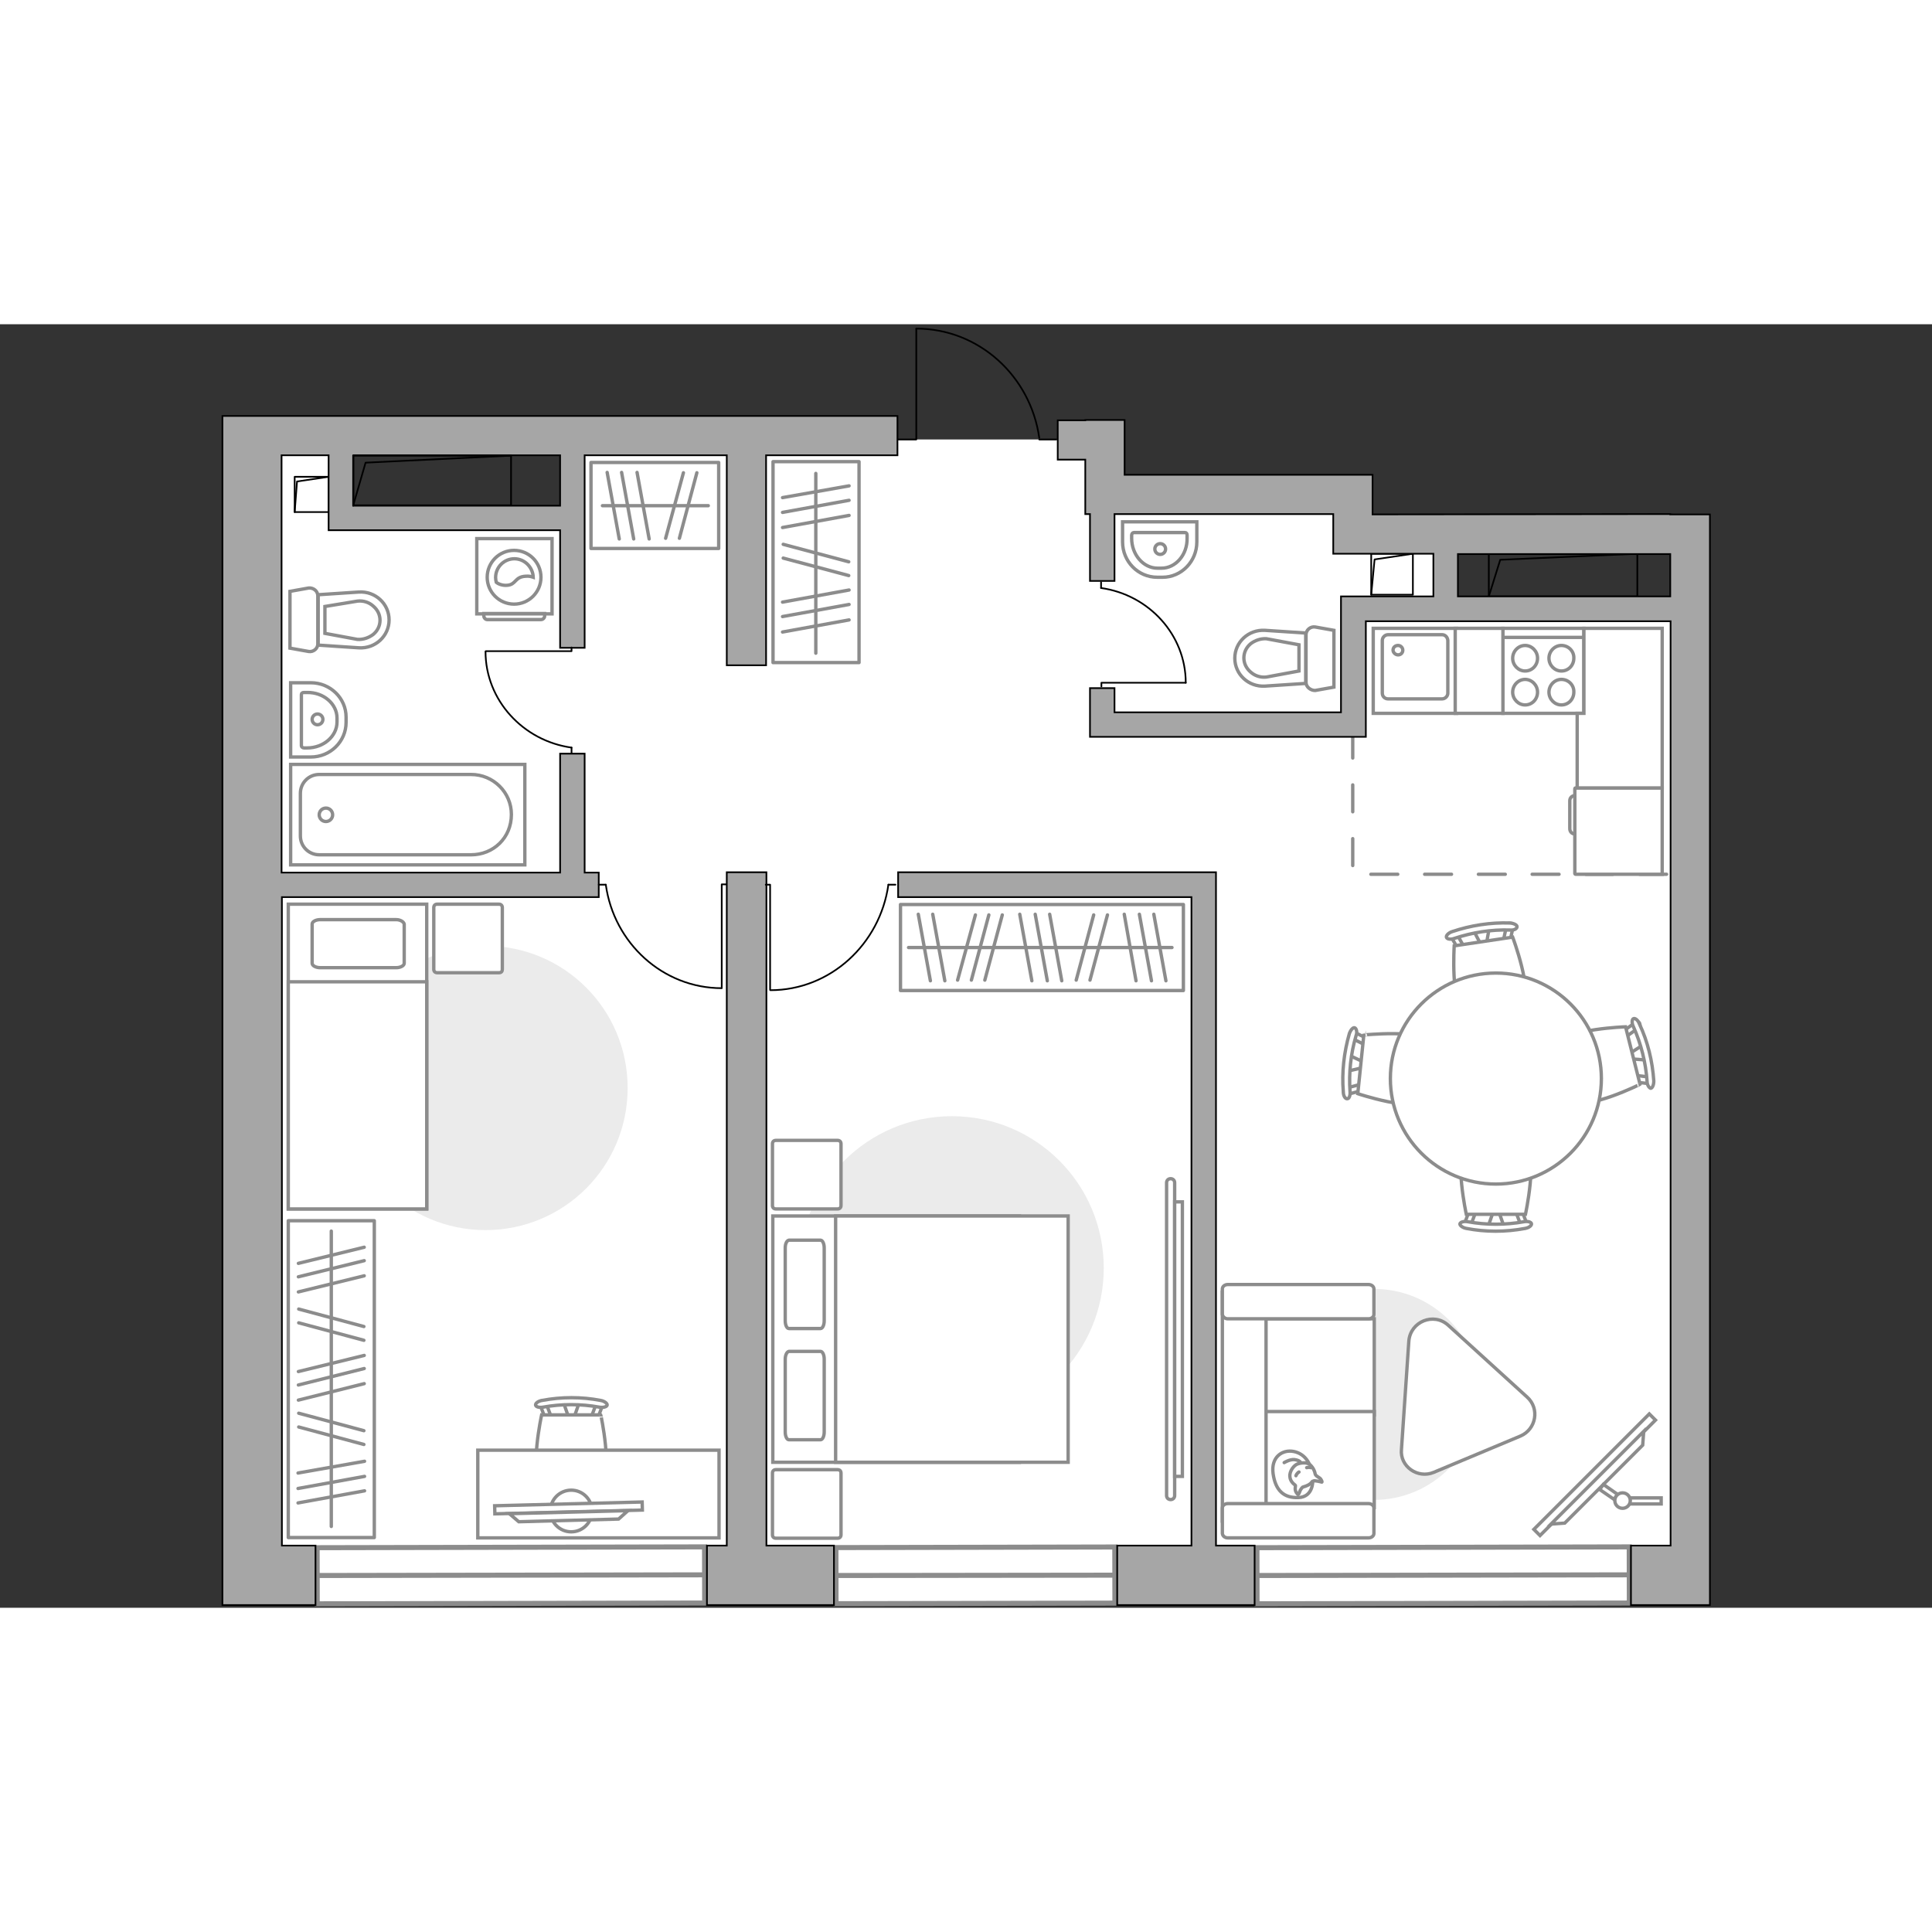 <?xml version="1.0" encoding="utf-8"?>
<!-- Generator: Adobe Illustrator 27.2.0, SVG Export Plug-In . SVG Version: 6.00 Build 0)  -->
<svg version="1.1" xmlns="http://www.w3.org/2000/svg" xmlns:xlink="http://www.w3.org/1999/xlink" x="0px" y="0px"
	 viewBox="0 0 575 382" style="enable-background:new 0 0 575 382;" xml:space="preserve" width="200" height="200">
<rect x="0" y="0" width="575" height="382" fill="#333333" stroke="none"/>
<style type="text/css">
	.st0{fill:#FFFFFF;}
	.st1{fill:#FFFFFF;stroke:#8C8C8C;stroke-width:1.5;stroke-linecap:round;stroke-miterlimit:10;}
	.st2{fill:none;stroke:#8C8C8C;stroke-linecap:round;stroke-linejoin:round;stroke-miterlimit:10;stroke-dasharray:8;}
	.st3{fill:none;stroke:#000000;stroke-width:0.5;stroke-linecap:round;stroke-linejoin:round;stroke-miterlimit:10;}
	.st4{fill:#A6A6A6;stroke:#000000;stroke-width:0.5;stroke-miterlimit:10;}
	.st5{fill:#FFFFFF;stroke:#8C8C8C;stroke-miterlimit:10;}
	.st6{fill:#EBEBEB;}
	.st7{fill:none;stroke:#8C8C8C;stroke-linecap:round;stroke-linejoin:round;stroke-miterlimit:10;}
	.st8{fill:#FFFFFF;stroke:#8C8C8C;stroke-linecap:round;stroke-linejoin:round;stroke-miterlimit:10;}
	.st9{fill-rule:evenodd;clip-rule:evenodd;fill:#FFFFFF;fill-opacity:0.1;stroke:#8C8C8C;stroke-miterlimit:10;}
</style>
<g id="bg_1_">
	<polygon class="st0" points="430.2,84.7 430.2,63.2 402.6,63.2 402.6,50 328.8,50 328.8,34.3 314.4,34.3 267.2,34.3 171.6,34.3 
		171.6,57.6 102.8,57.6 102.8,34.3 75.7,34.3 75,372.3 503,372.3 503,84.7 	"/>
</g>
<g id="windows_1_">
	<g>
		
			<rect x="248.8" y="364" transform="matrix(1 -2.093495e-03 2.093495e-03 1 -0.779 0.609)" class="st1" width="83" height="16.7"/>
		<line class="st1" x1="248.8" y1="372.4" x2="331.9" y2="372.3"/>
	</g>
	<g>
		
			<rect x="94.4" y="364" transform="matrix(1 -2.093547e-03 2.093547e-03 1 -0.779 0.319)" class="st1" width="115.3" height="16.7"/>
		<line class="st1" x1="94.4" y1="372.4" x2="209.7" y2="372.2"/>
	</g>
	<g>
		
			<rect x="374.1" y="364" transform="matrix(1 -2.093542e-03 2.093542e-03 1 -0.779 0.9)" class="st1" width="110.8" height="16.7"/>
		<line class="st1" x1="374.1" y1="372.4" x2="484.9" y2="372.2"/>
	</g>
</g>
<g id="plan">
	<polyline class="st2" points="402.6,121.1 402.6,163.7 501.6,163.7 	"/>
	<g>
		<polyline class="st3" points="272.7,1.4 272.7,34.3 267.2,34.3 		"/>
		<line class="st3" x1="314.4" y1="34.3" x2="309.3" y2="34.3"/>
		<path class="st3" d="M309.3,33.8c-2.6-18.4-18-32.5-36.6-32.5"/>
	</g>
	<g>
		<rect x="87.7" y="45.4" class="st3" width="10.1" height="10.5"/>
		<polyline class="st3" points="87.7,55.9 88.4,46.8 97.8,45.4 		"/>
	</g>
	<g>
		<rect x="408.1" y="68.3" class="st3" width="12.4" height="12.2"/>
		<polyline class="st3" points="408.1,80.5 409.1,70 420.5,68.3 		"/>
	</g>
	<g>
		<rect x="443.1" y="68.3" class="st3" width="44.2" height="12.7"/>
		<polyline class="st3" points="443.1,81 446.5,70.1 487.3,68.3 		"/>
	</g>
	<g>
		<path class="st4" d="M497.1,56.5L497.1,56.5l-88.6,0.1V44.8h-9.9h-1.8h-62.1V28.5h-11.7v0.1h-8.2v11.7h8.2v16.2h1.4v19.9h7.3V56.5
			h3h62.1v0.1v1v10.7h29.8V81h-27.5v1.5v5.8v27.2h-67.4v-7.2h-7.3v7.2v6.7v0.6h82.1v-0.6v-6.7V88.4h90.7v275.1h-11.8v17.7h23.5
			v-12.9v-4.7v-307H497.1z M433.9,81V68.4h63.2V81H433.9z"/>
		<polygon class="st4" points="228.1,163.1 216.3,163.1 216.3,363.5 210.4,363.5 210.4,381.2 248.2,381.2 248.2,363.5 228.1,363.5 
					"/>
		<path class="st4" d="M80.8,27.3H66.2v340h0v13.9h27.7v-17.7h-10v-193h94.3v-7.3H174v-35.4h-7.3v35.4H83.8V39h14v22.3h7h0.4h61.5
			v35h7.3V39h42.3v62.5h11.7V39h39.1V27.3H83.8H80.8z M166.7,54h-61.5V39h61.5V54z"/>
		<polygon class="st4" points="361.9,170.5 361.9,168.3 361.9,163.1 267.3,163.1 267.3,170.5 354.6,170.5 354.6,363.5 332.5,363.5 
			332.5,381.2 373.4,381.2 373.4,363.5 361.9,363.5 		"/>
	</g>
	<g>
		<rect x="105.1" y="39.1" class="st3" width="47" height="14.8"/>
		<polyline class="st3" points="105.1,54 108.8,41.2 152.1,39.1 		"/>
	</g>
	<g>
		<path id="wc_00000026885428509192229880000000090780626621921421_" class="st5" d="M106.4,82.2"/>
		<g id="Group_26_00000134208314674843821010000015378750816090039202_">
			<path id="Vector_130_00000124882707560008296200000009492801996431652531_" class="st5" d="M94.6,80.9l0,14.2
				c0,1.4-1.3,2.5-2.7,2.3l-5.6-1l0-16.9l5.6-1C93.3,78.4,94.6,79.4,94.6,80.9z"/>
			<path id="Vector_131_00000072282731390076505350000008043582804765514408_" class="st5" d="M115.8,88c0,4.8-4.1,8.6-9,8.3
				l-12.1-0.8l0-15l12.1-0.8C111.7,79.4,115.8,83.2,115.8,88z"/>
			<path id="Vector_132_00000134953320550394468720000010849263519875895211_" class="st5" d="M96.7,92l9.7,1.8
				c1.7,0.1,3.4-0.5,4.7-1.5c1.3-1.1,2-2.6,2-4.2s-0.7-3.1-2-4.2c-1.2-1.1-2.9-1.7-4.7-1.5L96.7,84V92z"/>
		</g>
	</g>
	<g>
		<path id="Vector_134_00000161596869001859625990000008734093729772329150_" class="st5" d="M103,116.9v1.6
			c0,5.7-4.7,10.3-10.5,10.3h-6v-22.1h6C98.3,106.7,103,111.3,103,116.9z"/>
		<path id="Vector_133_00000096774533842869234210000015418292158550356357_" class="st5" d="M100.3,117.2v1.2c0,4.2-4,7.7-8.9,7.7
			h-0.9c-0.4,0-0.8-0.3-0.8-0.6v-15.3c0-0.4,0.3-0.6,0.8-0.6h0.9C96.3,109.5,100.3,113,100.3,117.2z"/>
		<circle class="st5" cx="94.5" cy="117.6" r="1.6"/>
	</g>
	<g>
		<path id="wc_00000111183072441656656100000000952966107478979518_" class="st5" d="M377,105.2"/>
		<g id="Group_26_00000148629342757340731680000017591115771248643721_">
			<path id="Vector_130_00000054961604152415251310000002842456373802269594_" class="st5" d="M388.7,106.6l0-14.2
				c0-1.4,1.3-2.5,2.7-2.3l5.6,1v16.9l-5.6,1C390.1,109,388.7,108,388.7,106.6z"/>
			<path id="Vector_131_00000021121249243371939250000007362249569569083301_" class="st5" d="M367.5,99.4c0-4.8,4.1-8.6,9-8.3
				l12.1,0.8v15l-12.1,0.8C371.6,108,367.5,104.2,367.5,99.4z"/>
			<path id="Vector_132_00000171712328919382802330000008187703989104835756_" class="st5" d="M386.6,95.4l-9.7-1.8
				c-1.7-0.1-3.4,0.5-4.7,1.5c-1.3,1.1-2,2.6-2,4.2s0.7,3.1,2,4.2c1.2,1.1,2.9,1.7,4.7,1.5l9.7-1.8V95.4z"/>
		</g>
	</g>
	<g>
		<path id="Vector_134_00000147913798887883266740000007032720007040635057_" class="st5" d="M346,75.3h-1.6
			c-5.7,0-10.3-4.7-10.3-10.5v-6h22.1v6C356.2,70.6,351.6,75.3,346,75.3z"/>
		<path id="Vector_133_00000178888237581333207370000011195833732164771475_" class="st5" d="M345.7,72.6h-1.2c-4.2,0-7.7-4-7.7-8.9
			v-0.9c0-0.4,0.3-0.8,0.6-0.8h15.3c0.4,0,0.6,0.3,0.6,0.8v0.9C353.4,68.6,349.9,72.6,345.7,72.6z"/>
		<circle class="st5" cx="345.3" cy="66.9" r="1.6"/>
	</g>
	<g>
		<g>
			<path id="Vector_135_00000158009356623286990620000010384569692242897850_" class="st5" d="M156.1,160.9H86.5V131h69.7V160.9z"/>
			<path id="Vector_136_00000109725731620910169590000013171022406192475017_" class="st5" d="M152.2,145.9L152.2,145.9
				c0,7-5.4,12-12,12H95c-3.1,0-5.6-2.5-5.6-5.6v-12.7c0-3.1,2.5-5.6,5.6-5.6h45.2C146.8,134,152.2,139.3,152.2,145.9z"/>
		</g>
		<circle class="st5" cx="97" cy="146" r="2"/>
	</g>
	<g>
		<g id="Group_27_00000164487245745616272180000007035202247990197173_">
			<path id="Vector_140_00000016758577909865009440000007143819572311485831_" class="st5" d="M408.7,115.8h24.8V90.5h-24.8V115.8z"
				/>
		</g>
		<path id="Vector_141_00000013152134690931727120000018060884477411436182_" class="st5" d="M429.2,92.4h-16.1
			c-0.9,0-1.7,0.8-1.7,1.7v15.7c0,1,0.8,1.7,1.7,1.7h16.1c0.9,0,1.7-0.8,1.7-1.7V94.1C430.8,93.1,430.1,92.4,429.2,92.4z"/>
		<path id="Vector_139_00000122685247152667238040000016162599633646315407_" class="st5" d="M416.1,98.4c-0.8,0-1.5-0.7-1.5-1.4
			c0-0.8,0.6-1.4,1.5-1.4c0.8,0,1.4,0.7,1.4,1.4C417.5,97.8,416.9,98.4,416.1,98.4z"/>
	</g>
</g>
<g id="furniture_1_">
	<path id="Vector_00000165234444750610105190000005433272863669349024_" class="st6" d="M283.3,235.7c25,0,45.2,20.2,45.2,45.2
		s-20.2,45.2-45.2,45.2S238,305.9,238,280.9S258.3,235.7,283.3,235.7z"/>
	<g>
		<path id="Vector_98_00000024690467386652046430000015178181534934164363_" class="st5" d="M303.4,338.7v-73.3h-73.4v73.3H303.4z"
			/>
		<path id="Vector_99_00000016050307117732880050000018365954794802184321_" class="st5" d="M317.9,265.4v73.3h-69.2v-64.6v-8.7h9.4
			H317.9z"/>
		<path id="Vector_100_00000146482817685879363670000013569854180406043050_" class="st7" d="M233.7,308v21.7c0,1.3,0.5,2.3,1.1,2.3
			h9.4c0.6,0,1.1-1,1.1-2.3V308c0-1.3-0.5-2.3-1.1-2.3h-9.4C234.2,305.8,233.7,306.8,233.7,308z"/>
		<path id="Vector_101_00000013898840453254463350000013208687534837304251_" class="st7" d="M233.7,274.9v21.7
			c0,1.3,0.5,2.3,1.1,2.3h9.4c0.6,0,1.1-1,1.1-2.3v-21.7c0-1.3-0.5-2.3-1.1-2.3h-9.4C234.2,272.7,233.7,273.6,233.7,274.9z"/>
	</g>
	<path id="Vector_5_00000074434773034599848600000001552387989757278137_" class="st8" d="M249.3,242.9h-18.4c-0.6,0-1,0.4-1,1v18.4
		c0,0.6,0.4,1,1,1h18.4c0.6,0,1-0.4,1-1v-18.4C250.3,243.3,249.9,242.9,249.3,242.9z"/>
	<path id="Vector_5_00000129194573962229484460000011761194402737305994_" class="st8" d="M249.3,340.9h-18.4c-0.6,0-1,0.4-1,1v18.4
		c0,0.6,0.4,1,1,1h18.4c0.6,0,1-0.4,1-1v-18.4C250.3,341.3,249.9,340.9,249.3,340.9z"/>
	<g>
		<path class="st5" d="M349.6,348.6c0,0.7-0.5,1.2-1.2,1.2s-1.2-0.5-1.2-1.2l0-93.1c0-0.7,0.5-1.2,1.2-1.2c0.7,0,1.2,0.5,1.2,1.2
			L349.6,348.6z"/>
		<rect x="349.6" y="261.2" class="st5" width="2.3" height="81.7"/>
	</g>
	
		<rect x="176" y="41.2" transform="matrix(-1 -1.224647e-16 1.224647e-16 -1 389.894 107.936)" class="st7" width="38" height="25.6"/>
	<line class="st7" x1="193.2" y1="63.9" x2="189.6" y2="44.1"/>
	<line class="st7" x1="188.6" y1="63.9" x2="185" y2="44.1"/>
	<line class="st7" x1="184.3" y1="63.9" x2="180.7" y2="44.1"/>
	<line class="st7" x1="202.2" y1="63.7" x2="207.4" y2="44.2"/>
	<line class="st7" x1="198.1" y1="63.7" x2="203.4" y2="44.2"/>
	<line class="st7" x1="210.8" y1="54" x2="179.3" y2="54"/>
	
		<rect x="213" y="58.1" transform="matrix(2.744389e-11 -1 1 2.744389e-11 171.967 313.697)" class="st7" width="59.8" height="25.6"/>
	<line class="st7" x1="232.9" y1="60.5" x2="252.7" y2="56.9"/>
	<line class="st7" x1="232.9" y1="56" x2="252.7" y2="52.4"/>
	<line class="st7" x1="232.9" y1="51.6" x2="252.7" y2="48.1"/>
	<line class="st7" x1="232.9" y1="91.6" x2="252.7" y2="88"/>
	<line class="st7" x1="232.9" y1="87" x2="252.7" y2="83.4"/>
	<line class="st7" x1="232.9" y1="82.7" x2="252.7" y2="79.1"/>
	<line class="st7" x1="233.1" y1="69.6" x2="252.6" y2="74.8"/>
	<line class="st7" x1="233.1" y1="65.5" x2="252.6" y2="70.7"/>
	<line class="st7" x1="242.8" y1="97.9" x2="242.8" y2="44.4"/>
	<rect x="268" y="172.7" class="st7" width="84.2" height="25.6"/>
	<line class="st7" x1="334.6" y1="175.6" x2="338.1" y2="195.4"/>
	<line class="st7" x1="339.1" y1="175.6" x2="342.7" y2="195.4"/>
	<line class="st7" x1="343.4" y1="175.6" x2="347" y2="195.4"/>
	<line class="st7" x1="303.5" y1="175.6" x2="307.1" y2="195.4"/>
	<line class="st7" x1="308.1" y1="175.6" x2="311.7" y2="195.4"/>
	<line class="st7" x1="312.4" y1="175.6" x2="316" y2="195.4"/>
	<line class="st7" x1="273.3" y1="175.6" x2="276.9" y2="195.4"/>
	<line class="st7" x1="277.6" y1="175.6" x2="281.2" y2="195.4"/>
	<line class="st7" x1="325.5" y1="175.8" x2="320.3" y2="195.2"/>
	<line class="st7" x1="329.6" y1="175.8" x2="324.4" y2="195.2"/>
	<line class="st7" x1="294.3" y1="175.8" x2="289.1" y2="195.2"/>
	<line class="st7" x1="290.3" y1="175.8" x2="285" y2="195.2"/>
	<line class="st7" x1="298.3" y1="175.8" x2="293.1" y2="195.2"/>
	<line class="st7" x1="270.4" y1="185.5" x2="348.8" y2="185.5"/>
	<g>
		<path id="Vector_142_00000110440536345376048970000017811758531427057837_" class="st5" d="M447.3,115.8l24.1,0l0-25.3l-24.1,0
			L447.3,115.8z"/>
		<g id="Group_28_00000166662461790310658990000013096961382913164472_">
			<g id="Group_29_00000029752721655633634190000009806034560810556078_">
				<path id="Vector_143_00000134231819632356866330000015972243620950260875_" class="st5" d="M464.7,105.7c-2,0-3.7,1.7-3.7,3.8
					c0,2.1,1.7,3.8,3.7,3.8c2.1,0,3.7-1.7,3.7-3.8C468.5,107.4,466.8,105.7,464.7,105.7z"/>
				<path id="Vector_144_00000173849191880663237870000016022491718013795996_" class="st5" d="M464.7,95.6c-2,0-3.7,1.7-3.7,3.8
					c0,2.1,1.7,3.8,3.7,3.8c2.1,0,3.7-1.7,3.7-3.8C468.5,97.3,466.8,95.6,464.7,95.6z"/>
			</g>
			<g id="Group_30_00000179603617302764146460000011520993092763004033_">
				<path id="Vector_145_00000154417344880725058640000006666324439308150964_" class="st5" d="M453.9,105.7c-2,0-3.7,1.7-3.7,3.8
					c0,2.1,1.7,3.8,3.7,3.8c2.1,0,3.7-1.7,3.7-3.8C457.6,107.4,455.9,105.7,453.9,105.7z"/>
				<path id="Vector_146_00000127726881590216469690000010753728777624312508_" class="st5" d="M453.9,95.6c-2,0-3.7,1.7-3.7,3.8
					c0,2.1,1.7,3.8,3.7,3.8c2.1,0,3.7-1.7,3.7-3.8C457.6,97.3,455.9,95.6,453.9,95.6z"/>
			</g>
		</g>
		<path id="Vector_147_00000147209605567908622630000011469646228080338604_" class="st5" d="M471.4,93.2l-23.9,0"/>
	</g>
	<g>
		<path id="Vector_8_00000011008518042292015280000000524390413912913294_" class="st5" d="M468.7,138.2v25.3c0,0.1,0.1,0.2,0.2,0.2
			h25.8V138h-25.8C468.8,138,468.7,138.1,468.7,138.2z"/>
		<path id="Vector_9_00000106143442738570551050000013347317320188054451_" class="st5" d="M468.7,151.7v-11.4
			c-0.9,0-1.5,0.7-1.5,1.5v8.3C467.2,151,467.8,151.7,468.7,151.7z"/>
	</g>
	<g id="Group_34_00000101093867144758650050000002864708713553603990_">
		<path id="Vector_158_00000124853814016491610540000001215929343752975012_" class="st3" d="M352.9,106.7l-25.1,0v1.1"/>
		<path id="Vector_159_00000103263888569707474210000016116332493871010988_" class="st3" d="M327.7,76.8v1.7"/>
		<path id="Vector_160_00000175287228065090237030000003992911082680203709_" class="st3" d="M327.7,78.5
			c14.2,2,25.2,13.9,25.2,28.2"/>
	</g>
	<g id="Group_34_00000160156979562310194520000014199624610110330787_">
		<path id="Vector_158_00000159444576392798534420000017455640551716573105_" class="st3" d="M144.6,97.3l25.5,0v-1.1"/>
		<path id="Vector_159_00000147918283921313732270000008455893013335912070_" class="st3" d="M170.1,127.7V126"/>
		<path id="Vector_160_00000000920771423705800650000011984921109903169457_" class="st3" d="M170.1,126
			c-14.4-2-25.6-14.1-25.6-28.6"/>
	</g>
	<g id="Group_34_00000075128104860254400780000014184361106416667023_">
		<path id="Vector_158_00000173852654964428035400000007258674456731292338_" class="st3" d="M229.2,198.1l0-31.3h-1.3"/>
		<path id="Vector_159_00000065040422894942408690000001020896811670311837_" class="st3" d="M266.5,166.8h-2.1"/>
		<path id="Vector_160_00000080182918352306602490000000691333154753555592_" class="st3" d="M264.4,166.8
			c-2.5,17.7-17.3,31.4-35.1,31.4"/>
	</g>
	<g id="Group_34_00000101061557132418970660000002450670758612068743_">
		<path id="Vector_158_00000070805740326520969220000015381900105391909566_" class="st3" d="M214.8,197.5l0-30.8h1.3"/>
		<path id="Vector_159_00000034791709430765940790000018306783579884279195_" class="st3" d="M178.2,166.8h2.1"/>
		<path id="Vector_160_00000176755193276349439760000013114994886683159485_" class="st3" d="M180.3,166.8
			c2.4,17.4,17,30.8,34.5,30.8"/>
	</g>
	<path id="Vector_00000071526572114069036100000013413807350710378641_" class="st6" d="M408.9,287.1c-17.4,0-31.4,14.1-31.4,31.4
		c0,17.4,14.1,31.4,31.4,31.4c17.4,0,31.4-14.1,31.4-31.4C440.4,301.1,426.3,287.1,408.9,287.1z"/>
	<path class="st5" d="M426.7,341.7l25.8-10.8c4.7-2,5.8-8.2,2-11.6l-23.5-21.4c-4.3-3.9-11.2-1.1-11.7,4.7l-2.2,32.3
		C416.6,339.9,421.9,343.7,426.7,341.7z"/>
	<g>
		<path class="st5" d="M141.9,86.2l22.4,0l0-22.4l-22.4,0L141.9,86.2z"/>
		<path class="st9" d="M145,87.9l16,0c0.6,0,1.1-0.5,1.1-1.1v-0.7l-18.1,0v0.7C144,87.4,144.5,87.9,145,87.9z"/>
	</g>
	<circle class="st5" cx="153" cy="75.3" r="8"/>
	<path class="st5" d="M150.9,77.7c2.8-0.2,2.2-2.5,5.5-2.7c1.1-0.1,1.7,0.1,2.3,0.3c-0.1-3-2.6-5.5-5.6-5.5c-3.1,0-5.6,2.5-5.6,5.6
		c0,0.5,0.1,1,0.2,1.4C148.3,77.3,149.5,77.8,150.9,77.7z"/>
	<g id="Group_2_00000064323765605732276850000013543404277121265056_">
		<g id="Group_3_00000044168533302499970010000001011909334903089044_">
			<path id="Vector_10_00000026152621400044096840000000845567862645401272_" class="st5" d="M443.2,179.8l-0.9,5.1l-1.3,0.2
				l-2.4-4.6L443.2,179.8z"/>
		</g>
		<g id="Group_4_00000069391977715380309690000006524067015150772400_">
			<path id="Vector_11_00000178925126633097018430000006920201736785176480_" class="st5" d="M434.7,185.9c-0.4,0.1-0.9-0.1-1-0.4
				l-2.1-3.7c-0.2-0.4,0-0.8,0.6-0.9c0.5-0.2,1.1,0,1.2,0.3l2.1,3.7c0.2,0.4,0,0.8-0.6,0.9C434.9,185.9,434.8,185.9,434.7,185.9z"/>
		</g>
		<g id="Group_5_00000036237165676829732640000016868028864639140742_">
			<path id="Vector_12_00000013175249457056329610000016900715450576898714_" class="st5" d="M448.5,183.8c-0.1,0-0.1,0-0.2,0
				c-0.6,0-0.9-0.3-0.8-0.7l0.9-4.2c0.1-0.4,0.6-0.7,1.2-0.6c0.6,0,0.9,0.3,0.8,0.7l-0.9,4.2C449.3,183.5,449,183.8,448.5,183.8z"/>
		</g>
		<path id="Vector_13_00000076566689979359429550000001546132298325232530_" class="st5" d="M453.2,202.8
			c-2.6,3.5-13.9,5.2-17.4,2.6c-4.1-3.1-3-20.4-3-20.4l17.4-2.6C450.2,182.4,456.3,198.7,453.2,202.8z"/>
		<path id="Vector_14_00000126311367604644386900000009215581361921136808_" class="st5" d="M449.5,180.3
			c-5.6-0.2-11.3,0.7-16.7,2.5c-1.1,0.4-2.1,0.2-2.3-0.3c-0.2-0.5,0.5-1.3,1.6-1.7c5.6-1.9,11.5-2.8,17.3-2.6
			c1.2,0.1,2.1,0.6,2.1,1.1C451.5,179.9,450.6,180.4,449.5,180.3z"/>
	</g>
	<g id="Group_2_00000008143248346010593330000017722450529729415597_">
		<g id="Group_3_00000072266921101290870350000011002525519177360552_">
			<path id="Vector_10_00000039124433258157114900000011093511396113615744_" class="st5" d="M442.9,268.5l1.7-4.9h1.3l1.7,4.9
				H442.9z"/>
		</g>
		<g id="Group_4_00000111874196638982603820000009218871631968564667_">
			<path id="Vector_11_00000092457139353671860960000009893858365759388032_" class="st5" d="M452.2,263.7c0.4,0,0.8,0.2,0.9,0.5
				l1.5,4c0.1,0.4-0.1,0.7-0.7,0.8c-0.5,0.1-1.1-0.1-1.1-0.4l-1.5-4c-0.1-0.4,0.1-0.7,0.7-0.8C452,263.7,452.1,263.7,452.2,263.7z"
				/>
		</g>
		<g id="Group_5_00000078737438047785794120000017531826262270956198_">
			<path id="Vector_12_00000180331652479301799120000010493781767678173599_" class="st5" d="M438.2,263.7c0.1,0,0.1,0,0.2,0
				c0.5,0.1,0.8,0.4,0.7,0.8l-1.5,4c-0.1,0.4-0.7,0.6-1.2,0.4c-0.5-0.1-0.8-0.4-0.7-0.8l1.5-4C437.4,264,437.8,263.7,438.2,263.7z"
				/>
		</g>
		<path id="Vector_13_00000145738890261230861030000012251629906106195868_" class="st5" d="M436.4,244.3c3.1-3.1,14.5-3.1,17.6,0
			c3.7,3.7,0,20.6,0,20.6h-17.6C436.4,264.9,432.7,247.9,436.4,244.3z"/>
		<path id="Vector_14_00000060029142653951892900000015058136870733385892_" class="st5" d="M436.8,267.1c5.5,1,11.3,1,16.8,0
			c1.1-0.2,2.1,0.1,2.2,0.6c0.1,0.5-0.7,1.2-1.9,1.4c-5.8,1.1-11.8,1.1-17.5,0c-1.1-0.2-2-0.9-1.9-1.4
			C434.7,267.2,435.7,266.9,436.8,267.1z"/>
	</g>
	<g id="Group_2_00000047055447675208219700000011214111452652994985_">
		<g id="Group_3_00000116935451740877136970000003074999004041424545_">
			<path id="Vector_10_00000139255703988494633550000003933334003660052152_" class="st5" d="M490.1,219l-5.2-0.4l-0.3-1.3l4.4-2.8
				L490.1,219z"/>
		</g>
		<g id="Group_4_00000044175267674670840330000011778699140925004679_">
			<path id="Vector_11_00000151504648847179021230000005359719607517303467_" class="st5" d="M483.2,211.1c-0.1-0.4,0-0.9,0.3-1
				l3.5-2.5c0.3-0.2,0.8,0,1,0.5c0.2,0.5,0.1,1.1-0.2,1.2l-3.5,2.5c-0.3,0.2-0.8,0-1-0.5C483.2,211.3,483.2,211.2,483.2,211.1z"/>
		</g>
		<g id="Group_5_00000149379932560564110870000012984509827183989681_">
			<path id="Vector_12_00000044864268509223457060000007934114479879073696_" class="st5" d="M486.6,224.7c0-0.1,0-0.1-0.1-0.2
				c0-0.6,0.2-0.9,0.6-0.9l4.3,0.5c0.4,0,0.7,0.5,0.7,1.1c0,0.6-0.2,0.9-0.6,0.9l-4.3-0.5C487,225.5,486.7,225.1,486.6,224.7z"/>
		</g>
		<path id="Vector_13_00000128450557860935345760000005684875706822898845_" class="st5" d="M468.1,231.2
			c-3.8-2.3-6.6-13.3-4.3-17.1c2.6-4.4,20-5,20-5l4.3,17.1C488.2,226.2,472.6,233.9,468.1,231.2z"/>
		<path id="Vector_14_00000183251176911065849600000009250151775257284774_" class="st5" d="M490.2,225.3
			c-0.4-5.6-1.8-11.2-4.1-16.3c-0.5-1-0.4-2.1,0-2.3c0.5-0.3,1.4,0.4,1.8,1.5c2.5,5.3,3.9,11.1,4.3,17c0,1.2-0.4,2.1-0.9,2.2
			C490.8,227.3,490.2,226.4,490.2,225.3z"/>
	</g>
	<g id="Group_2_00000059299756171903452210000014397446147494655636_">
		<g id="Group_3_00000008835492073462200480000011547618018121571468_">
			<path id="Vector_10_00000058587993826349555180000007652183176935746490_" class="st5" d="M401.6,217.6l4.7,2.2l-0.1,1.3
				l-5.1,1.2L401.6,217.6z"/>
		</g>
		<g id="Group_4_00000168809830803369083320000006369279384515122590_">
			<path id="Vector_11_00000054251307495100314320000000290659041161966217_" class="st5" d="M405.4,227.4c0,0.4-0.3,0.8-0.6,0.8
				l-4.1,1.1c-0.4,0.1-0.7-0.2-0.8-0.8c0-0.6,0.3-1.1,0.6-1.1l4.1-1.1c0.4-0.1,0.7,0.2,0.8,0.8C405.4,227.2,405.4,227.3,405.4,227.4
				z"/>
		</g>
		<g id="Group_5_00000167363216989333017060000009409534645468376972_">
			<path id="Vector_12_00000034048182273007145360000002105888422251411365_" class="st5" d="M406.8,213.5c0,0.1,0,0.1,0,0.2
				c-0.2,0.5-0.5,0.8-0.9,0.6l-3.8-1.9c-0.4-0.2-0.5-0.7-0.3-1.3c0.2-0.5,0.5-0.8,0.9-0.6l3.8,1.9
				C406.7,212.6,406.9,213.1,406.8,213.5z"/>
		</g>
		<path id="Vector_13_00000080180990078974685700000015026576263086490027_" class="st5" d="M426.4,213.7c2.8,3.4,1.6,14.8-1.8,17.5
			c-4,3.3-20.5-2.2-20.5-2.2l1.8-17.5C405.8,211.6,423.1,209.7,426.4,213.7z"/>
		<path id="Vector_14_00000125560747327099286210000009006298242299294339_" class="st5" d="M403.6,211.7
			c-1.6,5.4-2.2,11.1-1.8,16.7c0.1,1.2-0.3,2.1-0.8,2.1c-0.6,0.1-1.2-0.8-1.2-2c-0.5-5.9,0.2-11.8,1.8-17.4c0.4-1.1,1.1-1.9,1.6-1.7
			C403.7,209.6,404,210.7,403.6,211.7z"/>
	</g>
	<g>
		<circle class="st5" cx="445.2" cy="224.5" r="31.4"/>
	</g>
	<g>
		<path id="Vector_55_00000142885427639907024070000011179219050401494941_" class="st5" d="M363.9,296v28.6H409V296H363.9z"/>
		<path id="Vector_56_00000050662280602536621770000011126758187718667137_" class="st5" d="M363.9,323.6v28.6H409v-28.6H363.9z"/>
		<path id="Vector_57_00000012431962427898472620000000538190432692469139_" class="st5" d="M376.8,290.9l-13-2.7v68h13V290.9z"/>
		<path id="Vector_58_00000160874447493508596560000014935975102797840769_" class="st5" d="M365.4,296h41.9c0.9,0,1.6-0.6,1.6-1.3
			v-7.6c0-0.7-0.7-1.3-1.6-1.3h-41.9c-0.9,0-1.6,0.6-1.6,1.3v7.6C363.9,295.4,364.6,296,365.4,296z"/>
		<path id="Vector_59_00000021109597362019480340000003778513870527061174_" class="st5" d="M365.4,361.2h41.9
			c0.9,0,1.6-0.6,1.6-1.3v-7.6c0-0.7-0.7-1.3-1.6-1.3h-41.9c-0.9,0-1.6,0.6-1.6,1.3v7.6C363.9,360.7,364.6,361.2,365.4,361.2z"/>
		<g>
			<path class="st8" d="M390.7,344.2c0,0,0.2,4.8-4.2,5c-4.4,0.2-6.9-2.1-7.6-7.1c-0.7-5,2.8-7.3,6.2-6.6
				C388.5,336.2,390.7,339.4,390.7,344.2z"/>
			<path class="st8" d="M387.7,346.1c0,0-0.6,0.5-0.9,1.4s-0.5,0.8-0.5,0.8s-1-0.8-0.8-2.1c0.1-0.7,0-0.7,0-0.7s-1.5-0.9-1.6-2.5
				c-0.2-1.7,1.3-3.5,2.3-3.8c1.1-0.4,2.7-0.5,3.5,0.1c0.9,0.6,1.6,2,1.7,2.8c0.2,0.9,1.4,1,1.8,1.8c0.4,0.7,0.2,0.7,0.2,0.7
				s-2.2-0.6-2.6-0.3C390.3,344.3,390.6,345.3,387.7,346.1z"/>
			<path class="st8" d="M386.6,341.6c0,0-0.6,0.3-0.9,1.1"/>
			<path class="st8" d="M388.9,340.3c0,0,0.7-0.2,1.2,0"/>
			<path class="st7" d="M387.1,338.8c0,0-0.2-0.7-1.9-0.9c-1.4-0.1-3,0.9-3,0.9"/>
		</g>
	</g>
	<g>
		
			<rect x="450.2" y="341.1" transform="matrix(-0.707 0.707 -0.707 -0.707 1052.153 249.014)" class="st5" width="48.6" height="2.6"/>
		<polygon class="st5" points="465.7,356.8 488.9,333.6 489.2,329.5 461.6,357.1 		"/>
		<g>
			<path class="st5" d="M485.1,350.1c0,0.4-0.1,0.7-0.3,1h9.6v-1.8H485C485.1,349.6,485.1,349.8,485.1,350.1z"/>
			<path class="st5" d="M480.6,349.9c0.1-0.7,0.4-1.3,0.9-1.6l-4.3-3l-1.1,1.5L480.6,349.9z"/>
		</g>
		<circle class="st5" cx="482.9" cy="350.1" r="2.3"/>
	</g>
	<path id="Vector_00000166662535856527060240000009809213239733390233_" class="st6" d="M144.5,269.6c-23.4,0-42.3-18.9-42.3-42.3
		s18.9-42.3,42.3-42.3s42.3,18.9,42.3,42.3S167.9,269.6,144.5,269.6z"/>
	
		<rect x="51.4" y="301.2" transform="matrix(-1.176500e-11 1 -1 -1.176500e-11 412.599 215.409)" class="st7" width="94.3" height="25.6"/>
	<line class="st7" x1="108.5" y1="338.4" x2="88.7" y2="341.9"/>
	<line class="st7" x1="108.5" y1="342.9" x2="88.7" y2="346.5"/>
	<line class="st7" x1="108.5" y1="347.2" x2="88.7" y2="350.8"/>
	<line class="st7" x1="108.3" y1="329.3" x2="88.9" y2="324.1"/>
	<line class="st7" x1="108.3" y1="333.4" x2="88.9" y2="328.2"/>
	<line class="st7" x1="108.3" y1="298.3" x2="88.9" y2="293.1"/>
	<line class="st7" x1="108.3" y1="302.4" x2="88.9" y2="297.2"/>
	<line class="st7" x1="108.4" y1="306.9" x2="88.8" y2="311.7"/>
	<line class="st7" x1="108.4" y1="315.3" x2="88.8" y2="320.2"/>
	<line class="st7" x1="108.4" y1="310.8" x2="88.8" y2="315.7"/>
	<line class="st7" x1="108.4" y1="274.7" x2="88.8" y2="279.5"/>
	<line class="st7" x1="108.4" y1="283.2" x2="88.8" y2="288"/>
	<line class="st7" x1="108.4" y1="278.7" x2="88.8" y2="283.5"/>
	<line class="st7" x1="98.6" y1="269.9" x2="98.6" y2="357.8"/>
	<g>
		<path id="Vector_2_00000036954914986658672730000008484530626230822308_" class="st5" d="M85.8,263.3H127v-90.7H85.8V263.3z"/>
		<path id="Vector_3_00000017487403566872516840000009302283232766373024_" class="st5" d="M127,263.3H85.8v-67.6h36.3h4.9v9.2
			V263.3z"/>
		<path id="Vector_4_00000076581929482699916640000011955660985405428895_" class="st7" d="M117.9,177.2H95.3
			c-1.3,0-2.4,0.6-2.4,1.3v11.7c0,0.7,1.1,1.3,2.4,1.3h22.6c1.3,0,2.4-0.6,2.4-1.3v-11.7C120.1,177.8,119.1,177.2,117.9,177.2z"/>
	</g>
	<path id="Vector_5_00000115482297502716323220000013048398820260711839_" class="st8" d="M149.5,192v-18.4c0-0.6-0.4-1-1-1h-18.4
		c-0.6,0-1,0.4-1,1V192c0,0.6,0.4,1,1,1h18.4C149.2,193,149.5,192.6,149.5,192z"/>
	<g id="Group_2_00000180339110410632262230000001920214726992536511_">
		<g id="Group_3_00000153678943558906337950000005802566389070692001_">
			<path id="Vector_10_00000137097875380120902120000012885716477852844441_" class="st5" d="M172.4,320.9l-1.7,4.9h-1.3l-1.7-4.9
				H172.4z"/>
		</g>
		<g id="Group_4_00000106825609829682713110000009422733206826868629_">
			<path id="Vector_11_00000010280080701811477210000014761224416215539873_" class="st5" d="M163,325.7c-0.4,0-0.8-0.2-0.9-0.5
				l-1.5-4c-0.1-0.4,0.1-0.7,0.7-0.8c0.5-0.1,1.1,0.1,1.1,0.4l1.5,4c0.1,0.4-0.1,0.7-0.7,0.8C163.2,325.7,163.1,325.7,163,325.7z"/>
		</g>
		<g id="Group_5_00000072246337954719301270000012036217243700565178_">
			<path id="Vector_12_00000069359493706001914030000005184818592486823070_" class="st5" d="M177,325.7c-0.1,0-0.1,0-0.2,0
				c-0.5-0.1-0.8-0.4-0.7-0.8l1.5-4c0.1-0.4,0.7-0.6,1.2-0.4c0.5,0.1,0.8,0.4,0.7,0.8l-1.5,4C177.8,325.5,177.5,325.7,177,325.7z"/>
		</g>
		<path id="Vector_13_00000054237863035965635320000002908721207326367413_" class="st5" d="M178.8,345.2c-3.1,3.1-14.5,3.1-17.6,0
			c-3.7-3.7,0-20.6,0-20.6h17.6C178.8,324.5,182.5,341.5,178.8,345.2z"/>
		<path id="Vector_14_00000081644048132289314780000012679890356120737949_" class="st5" d="M178.4,322.3c-5.5-1-11.3-1-16.8,0
			c-1.1,0.2-2.1-0.1-2.2-0.6c-0.1-0.5,0.7-1.2,1.9-1.4c5.8-1.1,11.8-1.1,17.5,0c1.1,0.2,2,0.9,1.9,1.4
			C180.6,322.2,179.5,322.5,178.4,322.3z"/>
	</g>
	<path id="Vector_36_00000087399775834933366860000004396809411715324833_" class="st5" d="M142.2,335.1H214v26.1H156h-13.8V335.1z"
		/>
	<g>
		<circle class="st5" cx="170" cy="353.2" r="6.2"/>
		<g>
			
				<rect x="147.2" y="351.2" transform="matrix(-1 2.554044e-02 -2.554044e-02 -1 347.349 700.366)" class="st5" width="43.9" height="2.4"/>
			<polygon class="st5" points="154.4,356.4 184.1,355.6 186.9,353.1 151.6,354 			"/>
		</g>
	</g>
	<rect x="433.1" y="90.5" class="st5" width="14.2" height="25.3"/>
	<polygon class="st5" points="471.4,90.5 471.4,115.8 469.4,115.8 469.4,138 494.7,138 494.7,115.8 494.7,90.5 	"/>
</g>
<g id="points">
	<path id="wc" class="st4" d="M348.4,93.6"/>
	<path id="wc_x5F_bedroom" class="st4" d="M132.4,108.9"/>
	<path id="hallway" class="st4" d="M261.5,127.7"/>
	<path id="kitchen" class="st4" d="M435.6,138"/>
	<path id="bedroom_x5F_1" class="st4" d="M443.1,230.6"/>
	<path id="bedroom_x5F_2" class="st4" d="M160.6,232.3"/>
	<path id="bedroom_x5F_3" class="st4" d="M293.1,227.3"/>
</g>
</svg>
